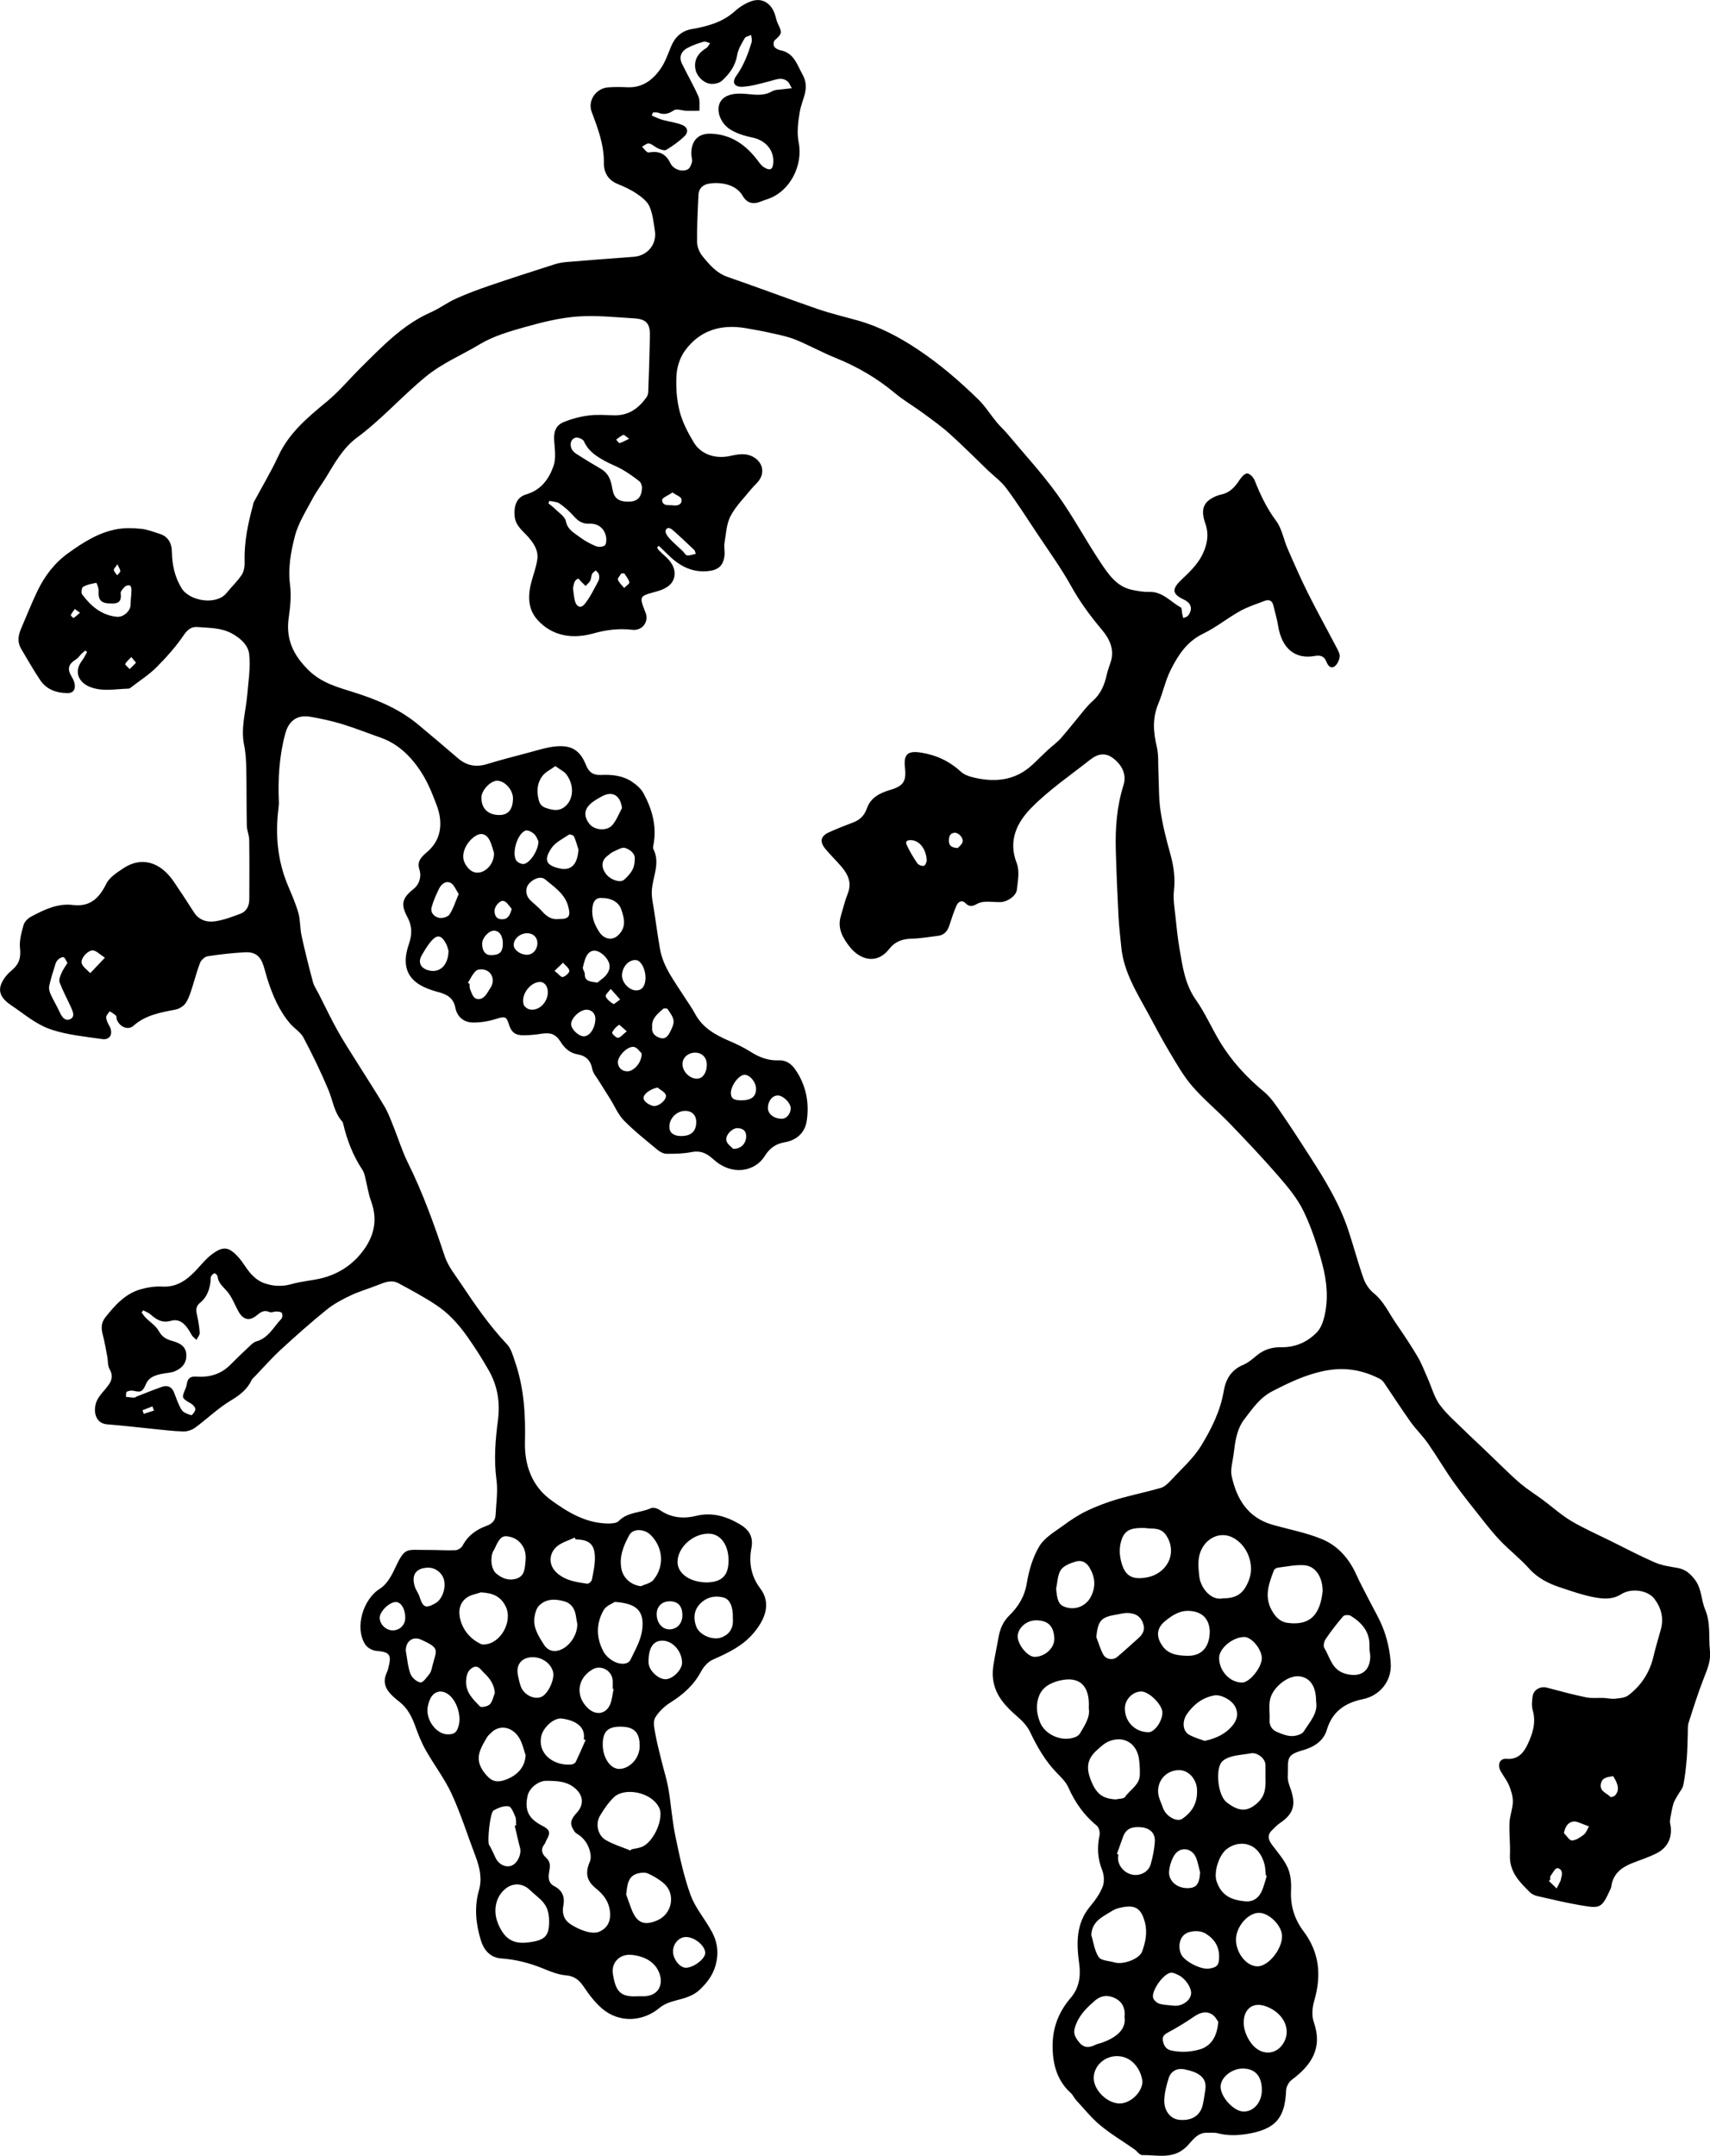 <?xml version="1.0" encoding="UTF-8"?>
<svg id="Livello_2" data-name="Livello 2" xmlns="http://www.w3.org/2000/svg" viewBox="0 0 1180.36 1487.57">
  <g id="Livello_1-2" data-name="Livello 1">
    <path d="m453.53,377.65c.39.67.67,1.45,1.19,1.99,1.27,1.31,2.62,2.56,3.99,3.76,4.65,4.05,8.16,9.21,6.6,15.23-1.46,5.63-7.08,8.17-12.49,9.63-11.69,3.16-11.72,3.05-7.17,14.64,2.43,6.18-2.41,12.47-9.08,11.7-9.18-1.06-17.88-.07-26.98,2.49-14.03,3.94-28.14,2.18-38.58-9.36-7.21-7.97-6.64-17.97-3.74-27.85,1.33-4.54,2.91-9.07,3.59-13.71.88-5.97-2.01-10.69-5.87-15.22-3.83-4.5-9.22-7.91-9.76-14.96-.54-7.06,1.31-12.87,8-14.84,10.34-3.04,15.7-10.68,18.86-19.63,1.82-5.16.88-11.45.46-17.19-.46-6.23.91-10.76,6.59-13.09,5.43-2.23,11.3-3.78,17.11-4.53,5.9-.76,11.97-.27,17.96-.15,9.78.2,16.59-4.82,21.98-12.33.73-1.02,1.23-2.44,1.27-3.7.47-12.91.91-25.82,1.17-38.73.17-8.52-2.46-11.61-10.88-12.12-13.07-.78-26.26-2.24-39.24-1.27-12.14.9-24.26,3.93-36.05,7.24-10.78,3.03-21.95,6.27-31.4,11.97-12.25,7.39-25.47,12.74-36.98,22.14-16.49,13.47-30.55,29.55-47.66,42.2-9.73,7.19-15.4,17.65-21.53,27.7-2.93,4.81-6.43,9.3-9.04,14.27-4.48,8.49-9.92,16.87-12.28,25.98-2.78,10.72-4.82,21.87-3.38,33.4.93,7.46.23,15.3-.87,22.8-2.17,14.84,3.05,25.88,13.64,36.32,9.07,8.94,20.18,11.77,31.25,15.28,16.12,5.11,31.49,11.45,44.6,22.4,9.17,7.66,18.3,15.37,27.37,23.16,5.94,5.1,12.44,6.27,19.92,4,9.36-2.83,18.82-5.33,28.29-7.8,6.55-1.71,13.1-3.93,19.77-4.47,10.7-.86,16.39,3.03,20.39,13.03,1.99,4.98,5.08,6.95,10.26,6.71,7.59-.35,15.12.41,21.57,4.78,3.05,2.07,6.16,4.8,7.87,7.97,5.85,10.86,9.15,22.42,6.91,34.98-.2,1.13-.61,2.54-.15,3.43,5.04,9.95-.69,19.39-1.09,29.07-.2,4.67,1.01,9.42,1.7,14.11,1.25,8.52,2.46,17.05,3.92,25.53,2.15,12.55,9.94,22.32,16.49,32.68,2.57,4.07,5.47,7.97,7.72,12.2,5.21,9.78,14.07,14.67,23.72,18.82,5.02,2.16,10.01,4.53,14.61,7.45,5.95,3.78,12.24,6.22,19.24,5.9,5.43-.25,9.01,2.56,11.68,6.41,7.32,10.57,9.73,22.59,7.91,35.14-1.22,8.39-6.9,13.57-15.3,15.02-6.18,1.07-10.29,4-13.71,9.47-6.44,10.3-20.55,13.04-32.09,4.99-1.9-1.33-3.59-2.97-5.41-4.42-3.81-3.03-7.8-4.31-12.94-3.3-5.64,1.11-11.53,1.24-17.31,1.2-2.11-.01-4.56-1.3-6.26-2.72-7.91-6.56-16.04-12.95-23.21-20.26-4.05-4.13-6.4-9.94-9.54-14.98-2.59-4.15-5.25-8.25-7.8-12.41-1.62-2.64-3.97-5.21-4.49-8.08-1.09-5.99-4.4-9.16-10.05-10.15-5.35-.94-8.93-4.05-11.71-8.49-3.48-5.53-6.92-6.77-13.48-5.74-4.09.65-8.26,1.04-12.4,1.05-5.72.02-8.37-2.26-10.03-7.84-1.56-5.22-3-5.27-8.37-3.56-5.28,1.68-11.03,2.71-16.54,2.59-6.12-.14-10.73-3.88-11.95-10.22-1.27-6.64-5.74-9.2-11.58-10.74-3.51-.93-7.03-2.07-10.3-3.63-11.32-5.41-15.27-14.86-10.23-29.42,2.33-6.74,2.38-12.55-1.13-19.04-4.7-8.68-3.27-13.06,4.36-19.09,4.1-3.24,5.68-8.6,3.99-13.8-1.84-5.65,2.09-8.88,5.49-11.81,7.72-6.67,10.07-15.13,8.58-24.64-.78-4.97-2.92-9.77-4.79-14.51-3.67-9.32-8.45-17.97-15.26-25.48-5.81-6.42-12.48-11.34-20.68-14.2-8.92-3.11-17.71-6.65-26.74-9.4-7.12-2.17-14.47-3.74-21.81-5-9.08-1.57-14.92,2.72-17.33,11.71-4.13,15.4-5.1,31.07-4.4,46.92.07,1.49-.08,2.99-.27,4.47-2.24,18.15-.74,35.83,6.34,52.87,2.66,6.39,5.51,12.76,7.4,19.39,1.43,5.04,1.07,10.55,2.2,15.71,2.34,10.7,5,21.34,7.84,31.91.79,2.94,2.67,5.6,4.08,8.37,4.27,8.4,8.32,16.92,12.9,25.15,4.09,7.36,8.73,14.42,13.2,21.58,6.4,10.25,13.02,20.37,19.19,30.75,2.51,4.22,4.23,8.93,6.08,13.51,3.41,8.42,6.05,17.2,10.07,25.3,10.36,20.87,18.17,42.65,25.51,64.7,2.28,6.87,7.23,12.92,11.34,19.09,9.64,14.5,19.54,28.79,31.57,41.54,2.96,3.14,4.2,8.09,5.68,12.4,6.13,17.89,7.21,36.38,6.75,55.16-.39,15.89,4.9,30.38,17.77,39.81,11.52,8.44,24.17,16.14,39.43,16.34,2.55.03,5.99-.15,7.51-1.7,6.22-6.37,15.06-5.59,22.35-8.91,1.51-.69,4.38.18,5.96,1.28,7.84,5.46,16.33,6.22,25.26,4.03,10.94-2.68,20.86.4,30.01,5.8,5.78,3.41,9.62,8.13,8.04,16.37-1.86,9.71-.45,19.27,6,27.79,8.02,10.59,3.31,21.68-4.64,31.06-7.47,8.82-17.61,13.62-27.99,18.2-3.32,1.47-6.4,4.92-8.16,8.23-4.96,9.32-12.3,15.82-21.08,21.34-4.13,2.6-8.08,6.3-10.55,10.43-1.55,2.59-.68,7-.08,10.45,1.14,6.47,2.83,12.85,4.39,19.25,1.57,6.45,3.65,12.8,4.78,19.32,1.86,10.79,2.55,21.8,4.77,32.5,2.86,13.77,5.75,27.68,10.52,40.85,3.27,9.04,10.07,16.75,14.7,25.37,3.37,6.28,4.72,12.85,3.23,20.51-1.59,8.13-5.63,13.78-11.26,19.23-4.72,4.57-10.4,6.05-16.39,7.61-4.05,1.06-8.45,2.51-11.57,5.13-11.76,9.86-28.1,10.63-39.9.45-4.81-4.15-8.82-9.43-12.39-14.75-3.2-4.76-6.48-7.6-12.64-8.1-5.48-.44-10.92-2.78-16.13-4.9-9.18-3.73-18.61-6.03-28.47-6.75-7.86-.58-12.06-6.33-13.96-12.62-3.37-11.14-4.63-22.67-1.29-34.32,2.28-7.95.62-15.73-2.28-23.33-5.48-14.37-10.07-29.14-16.47-43.08-4.88-10.63-12.2-20.12-17.99-30.37-2.91-5.14-5.12-10.73-7.12-16.31-2.41-6.7-5.45-12.82-11.27-17.23-1.46-1.1-2.83-2.32-4.18-3.55-4.92-4.5-7.47-9.64-4.33-16.31.49-1.04.82-2.17,1.11-3.29,2.43-9.36.96-11.01-8.45-11.82-2.7-.23-6.19-2.27-7.61-4.54-7.3-11.71-1.31-31.13,10.21-38.3,4.3-2.68,7.55-8,9.8-12.8,7.75-16.52,7.68-13.84,23-13.98,6.47-.06,12.94.45,19.4.19,1.72-.07,4.12-1.62,4.92-3.17,3.64-6.96,9.5-11.1,16.54-13.66,3.77-1.37,6.04-3.59,6.23-7.48.4-8.12,1.66-16.4.59-24.36-1.85-13.85-.77-27.4,1.03-41.07,1.59-12.1-.2-23.6-6.39-34.45-4.65-8.16-9.61-15.96-15.08-23.64-6.14-8.62-12.97-15.99-21.59-21.65-8.23-5.4-16.95-10.09-25.63-14.76-4.68-2.52-9.35-.69-13.93,1.14-6.29,2.52-12.88,4.39-18.99,7.27-5.82,2.75-11.68,5.85-16.65,9.87-10.83,8.77-21.28,18.04-31.54,27.48-6.29,5.78-11.95,12.25-17.88,18.42-.81.84-1.83,1.59-2.31,2.6-3.11,6.55-8.24,10.48-14.51,14.23-8.76,5.23-16.23,12.6-24.53,18.67-2.23,1.63-5.5,2.69-8.26,2.61-7.13-.19-14.23-1.13-21.34-1.83-10.4-1.03-20.78-2.3-31.19-3.09-4.7-.36-7.19-3.31-8.04-6.98-.7-3.02-.22-6.88,1.17-9.66,1.88-3.78,5.22-6.81,7.75-10.29,2.5-3.44,3.37-6.85.9-11.08-1.4-2.39-1.07-5.76-1.62-8.68-.96-5-1.78-10.05-3.08-14.97-1.16-4.41-1.33-8.29,1.75-12.17,6.69-8.42,13.77-16.39,24.52-19.4,4.74-1.33,9.87-2.09,14.76-1.82,10.94.59,18.03-5.42,24.7-12.75,3.11-3.42,6.15-7.07,9.85-9.75,7.52-5.46,11.24-5.04,17.65,1.84,3.47,3.73,5.86,8.47,9.32,12.21,2.36,2.55,5.48,4.89,8.71,6.05,6.15,2.19,12.47,2.59,19.09.67,6.82-1.97,14.07-2.37,20.97-4.1,9.89-2.49,18.66-7.7,25.33-15.2,9.51-10.71,13.91-23.1,8.59-37.66-2.03-5.56-2.84-11.57-4.31-17.35-.4-1.59-.91-3.26-1.81-4.61-6.52-9.79-10.61-20.57-13.27-31.96-.11-.47-.33-.97-.65-1.33-5.56-6.21-6.41-14.41-9.45-21.69-5.15-12.34-11.03-24.41-17.28-36.24-2-3.78-6.35-6.25-9.23-9.65-7.65-9.02-12.16-19.71-15.7-30.86-.9-2.84-1.58-5.75-2.48-8.59-2.22-7.07-5.72-10.06-13.05-9.69-8.6.44-17.2,1.42-25.71,2.74-1.98.31-4.46,2.65-5.22,4.63-2.43,6.33-4.04,12.98-6.21,19.41-1.04,3.09-2.18,6.36-4.15,8.85-1.52,1.92-4.28,3.47-6.73,3.94-10.32,1.97-20.57,3.76-28.83,11.11-3.66,3.25-9.33,1.07-11.49-4.2-.37-.91-.11-2.27-.71-2.85-1.22-1.19-2.82-1.99-4.26-2.95-.86,1.42-2.46,2.86-2.4,4.24.09,1.99,1.18,4.05,2.2,5.87,2.85,5.06.69,9.91-4.92,9.09-11.57-1.7-23.16-2.7-34.6-6.38-11.09-3.57-19.13-10.9-28.25-16.96-4.59-3.05-9.08-7.45-7.27-13.52,1.19-3.96,4.34-7.83,7.61-10.54,5.11-4.23,6.5-8.69,5.76-15.26-.59-5.21.99-10.82,2.44-16.02.63-2.27,2.99-4.63,5.18-5.79,8.98-4.78,18.24-9.35,28.83-8.07,11.95,1.44,18.17-4.64,23.11-14.67,2.15-4.37,7.26-7.61,11.59-10.53,12.51-8.43,25.63-4.81,35.17,9.35,4.64,6.88,9.24,13.79,13.67,20.8,3.51,5.56,9.04,7.14,14.71,6.31,5.97-.87,11.81-3.1,17.51-5.25,4.3-1.62,6.04-5.51,6.06-9.97.07-13.66.13-27.32-.06-40.97-.05-3.27-1.59-6.51-1.65-9.78-.27-12.95-.09-25.91-.36-38.85-.12-5.63-.38-11.35-1.51-16.83-2.42-11.78,1.17-23.04,2.16-34.52.8-9.36,2.35-18.87,1.36-28.08-.65-6.07-5.71-10.93-11.86-14.29-7.61-4.16-15.69-3.82-23.71-4.51-4.49-.39-7.06,1.85-9.81,5.87-5.37,7.88-11.87,15.11-18.62,21.9-5,5.02-11.13,8.91-16.78,13.28-.78.6-1.7,1.44-2.57,1.46-9.22.23-18.61,2.43-27.52-1.6-6.51-2.95-10.58-9.97-4.35-17.98,1.34-1.72,2.21-3.8,3.3-5.72-.4-.33-.81-.66-1.21-.98-.85.71-1.74,1.37-2.53,2.14-1.28,1.26-2.29,2.9-3.77,3.83-5.67,3.59-6.39,6.76-2.84,12.56.99,1.62,1.76,3.59,1.9,5.46.24,3.32-1.45,5.41-5.03,5.37-7.72-.08-14.54-2.45-18.95-9.08-4.66-7.01-8.87-14.32-13.13-21.59-2.67-4.55-1.97-9.23.03-13.85,3.75-8.67,7.2-17.48,11.29-25.98,4.95-10.29,11.78-19.29,21.13-26.02,10.28-7.4,20.99-14.3,33.7-16.59,5.43-.98,11.2-.82,16.72-.26,4.4.44,8.7,2.17,12.98,3.53,5.3,1.67,8.18,6.04,8.27,12.26.13,8.92,1.86,17.22,6.62,25.1,5.5,9.11,24.15,12.09,31.12,3.39,3.42-4.28,7.53-8.07,10.51-12.62,1.59-2.43,2.06-6.03,1.96-9.07-.42-13.24,2.26-25.96,5.68-38.6.22-.8.27-1.68.65-2.39,5.68-10.65,11.94-21.03,17-31.96,7.34-15.86,20.29-26.59,33.14-37.21,8.78-7.25,15.88-15.87,23.84-23.75,14.55-14.4,28.81-29.52,48.18-38.07,6.03-2.66,11.41-6.78,17.43-9.48,7.7-3.46,15.66-6.39,23.65-9.12,14.73-5.02,29.55-9.78,44.37-14.52,2.67-.86,5.52-1.35,8.33-1.58,15.37-1.28,30.75-2.51,46.14-3.59,9.54-.67,16.25-8.5,14.77-17.93-.89-5.66-1.46-11.6-3.7-16.75-1.56-3.59-5.39-6.54-8.81-8.87-4.08-2.78-8.7-4.9-13.3-6.76-6.67-2.71-9.47-8.13-9.4-14.52.14-12.51-4.11-23.78-8.4-35.11-2.93-7.73,2.77-16.42,11.59-17.02,4.31-.29,8.66-.26,12.98-.05,10.27.5,17.48-4.92,22.89-12.64,3.23-4.61,5.13-10.2,7.31-15.48,2.69-6.52,7.34-10.79,14.17-11.99,10.93-1.91,21.3-4.65,29.88-12.38,3.26-2.93,7.29-5.47,11.41-6.9,7.68-2.67,14.17,1.65,16.54,10.1.54,1.91.97,3.89,1.84,5.64,2.97,6.05,2.77,6.73-2.35,11.31-.8.72-.93,3.24-.29,4.24.8,1.25,2.62,2.25,4.16,2.54,9.5,1.8,11.47,9.73,15.43,16.86,5.26,9.47-.35,16.79-1.84,25.13-1.26,7.08-2.24,14.75-.86,21.66,3.14,15.73-5.92,33.71-21.07,38.95-1.41.49-2.85.91-4.22,1.5-5.81,2.48-10.29,1.78-13.37-3.62-4.93-8.65-16.82-9.67-23.77-8.3-4.15.82-6.54,3.57-6.74,7.6-.55,10.92-1.08,21.85-.94,32.77.04,3.25,1.63,7.03,3.72,9.58,4.79,5.85,9.61,11.67,17.38,14.34,20.71,7.13,41.19,14.92,61.9,22.05,9.08,3.13,18.48,5.34,27.74,7.93,14.86,4.16,28.33,11.27,41.1,19.71,15.26,10.09,29.11,21.99,42.18,34.73,4.82,4.7,8.45,10.61,12.77,15.84,2.31,2.8,5.08,5.23,7.41,8.02,11.6,13.87,23.93,27.23,34.47,41.86,10.82,15.02,19.54,31.54,29.85,46.95,5.39,8.05,11.04,16.59,21.68,18.81,3.89.81,7.92,1.56,11.85,1.42,9.31-.34,14.74,6.87,21.86,10.73.77.42.56,2.61.85,3.97.24,1.13.53,2.24.8,3.36,1.12-.53,2.61-.76,3.3-1.63,3.46-4.39,2.31-8.71-2.75-11.07-8.42-3.92-8.55-7.35-1.79-13.74,5.36-5.07,11.01-10.52,14.25-16.95,3.18-6.3,5.06-13.65,2.36-21.47-1.94-5.64-3.51-12.34,2.84-16.87,2.37-1.69,5.28-2.96,8.12-3.57,6.14-1.31,9.56-5.47,12.75-10.33,1.22-1.86,3.66-4.39,5.22-4.18,1.89.25,4.19,2.78,5.01,4.83,3.91,9.88,8.35,19.26,14.82,27.93,4.02,5.39,5.17,12.88,7.96,19.27,4.51,10.31,9.02,20.63,14.05,30.69,6.29,12.58,13.13,24.87,19.64,37.34,1.07,2.04,2.46,4.47,2.19,6.51-.32,2.42-1.75,5.47-3.68,6.69-2.5,1.58-4.37-.59-5.46-3.31-1.45-3.63-3.72-4.78-8.19-3.98-12.75,2.3-22.54-4.4-25.18-20.99-.75-4.72-2.17-9.34-3.29-14-.82-3.41-3.1-4.17-6.06-3.02-5.72,2.21-11.67,4.07-16.98,7.05-8.67,4.85-16.52,11.28-25.42,15.57-11.2,5.4-17.3,14.87-22.41,25.09-3.68,7.36-5.35,15.7-8.54,23.33-4.13,9.88-3.43,19.54-1.01,29.65,1.33,5.57.84,11.59,1.12,17.4.44,8.93.14,17.98,1.45,26.78,1.51,10.12,4.09,20.13,6.84,30.01,2.31,8.3,3.4,16.42,2.42,25.09-.66,5.83.44,11.9,1.05,17.83.75,7.36,1.52,14.74,2.77,22.03,2.12,12.32,3.71,24.65,11.35,35.49,6.36,9.03,10.83,19.37,16.56,28.87,8.05,13.32,18.45,24.56,30.46,34.53,4.73,3.92,8.31,9.4,11.86,14.56,6.97,10.12,13.63,20.45,20.27,30.79,10.14,15.78,19.9,31.8,25.89,49.72,3.74,11.17,6.72,22.6,10.64,33.7,1.33,3.75,3.88,7.62,6.95,10.1,6.99,5.64,10.46,13.62,15.3,20.67,5.23,7.61,10.39,15.3,15.1,23.24,2.85,4.81,4.79,10.15,7.09,15.28,2.7,6.04,4.41,12.78,8.24,17.98,4.93,6.69,11.5,12.2,17.45,18.13,3.5,3.49,7.19,6.8,10.77,10.22,4.17,3.98,8.27,8.02,12.45,11.99,5.04,4.78,9.93,9.75,15.26,14.18,4.82,4.01,10.18,7.35,15.23,11.09,6.52,4.83,12.6,10.39,19.54,14.51,8.82,5.24,18.29,9.37,27.51,13.94,10.03,4.97,19.94,10.21,30.2,14.66,4.8,2.09,10.24,2.88,15.47,3.76,5.48.92,8.89,3.79,12.26,8.25,4.74,6.29,4.21,13.89,6.93,20.28,4.08,9.59,2.34,19.1,3.38,28.61.78,7.05-1.89,12.99-4.34,19.27-3.9,10-7.14,20.27-10.4,30.51-.73,2.3-.43,4.94-.54,7.42-.24,5.74-.24,11.5-.72,17.22-.51,6.1-1.17,12.23-2.35,18.22-.49,2.5-2.54,4.69-3.84,7.04-1.06,1.93-2.38,3.8-3.01,5.87-.96,3.14-1.47,6.42-2.07,9.66-.23,1.27-.48,2.65-.21,3.87,1.94,8.95-1.14,16.55-9.33,20.72-5.4,2.75-11.26,4.6-16.92,6.84-7.56,2.99-13.3,7.56-14.39,16.28-.08.64-.4,1.27-.67,1.88-6.03,13.18-6.99,13.15-20.51,10.88-9.92-1.67-19.72-4.04-29.54-6.27-1.87-.42-3.94-1.27-5.27-2.57-7.27-7.11-14.42-14.24-13.94-25.76.31-7.42-.62-14.9-.31-22.32.21-4.89,2.24-9.72,2.32-14.59.06-3.76-1.22-7.71-2.67-11.26-1.43-3.49-3.97-6.52-5.79-9.87-2.45-4.5-.5-8.85,4.13-8.43,7.92.72,11.8-4.27,14.53-9.98,3.48-7.32,5.97-15.05,3.51-23.56-.84-2.92-.5-6.32-.1-9.43.62-4.74,5.4-7.32,9.99-6.1,8.96,2.37,17.93,4.79,27,6.67,3.85.8,7.97.24,11.96.41,2.65.11,5.34.8,7.94.53,3.11-.32,6.78-.54,9.1-2.28,9.04-6.76,14.86-15.84,17.48-26.95,1.44-6.12,3.26-12.15,4.97-18.21,2.24-7.94.55-14.99-4.37-21.52-4.27-5.68-15.51-7.79-22.9-3.15-6.34,3.99-12.9,3.21-19.28,1.98-7.59-1.46-14.98-4.09-22.35-6.51-8.26-2.71-15.83-6.38-21.91-13.15-6.09-6.79-13.4-12.47-19.75-19.05-4.93-5.1-9.32-10.74-13.73-16.31-6.38-8.04-12.82-16.05-18.75-24.41-6.2-8.75-11.62-18.05-17.77-26.84-3.58-5.12-8.2-9.52-11.83-14.61-6.33-8.9-12.23-18.1-18.39-27.13-.72-1.05-1.78-2.04-2.9-2.62-12.33-6.31-24.81-8.32-38.91-5.34-12.82,2.71-23.98,8.12-35.32,13.97-8.55,4.41-13.61,11.95-19.15,19.15-5.49,7.14-6.44,15.77-7.5,24.3-.62,5.03-2.35,10.37-1.33,15.08,3.43,15.86,11.23,28.69,28.11,33.53,11.48,3.29,23.41,5.45,34.35,10.01,10.92,4.56,18.69,13.48,23.64,24.56,2.43,5.44,5.33,10.67,8,16,3.78,7.54,8.3,14.81,11.1,22.7,2.57,7.26,4.2,15.13,4.61,22.81.63,11.96-7.68,21.92-19.15,24.27-12.32,2.52-21.2,8.46-24.99,21.22-2.39,8.06-9.45,12.07-16.92,14.16-11.88,3.33-9.56,6.25-10.04,18.26-.12,3.02,1.26,6.16,2.25,9.14,3.54,10.63,1.43,16.7-7.91,22.93-1.9,1.27-3.43,3.09-5.12,4.67-3.55,3.34-2.73,6.6-.09,10.13,3.86,5.17,8.32,10.16,10.89,15.96,2.06,4.64,2.51,10.4,2.23,15.59-.56,10.53,2.52,20,8.55,28,11.25,14.95,12.51,30.77,7.46,48.12-1.34,4.58-1.83,10.31-.3,14.67,6.26,17.92-1.56,29.71-15.19,39.83-2.05,1.52-3.83,4.8-3.92,7.33-.73,19.11-7.4,26.71-26.43,29.95-6.99,1.19-13.78,1.41-20.69-.39-2.34-.61-4.93-.26-7.41-.34-6.79-.23-10.17,5.48-13.89,9.27-9.23,9.41-20.36,5.96-30.95,6.11-1.78.03-3.53-2.73-5.41-4.04-7.85-5.48-16.15-10.4-23.49-16.49-6.16-5.11-11.25-11.53-16.73-17.44-1.34-1.45-2.11-3.48-3.56-4.78-9.8-8.82-12.65-20.4-12.61-32.81.03-12.34,4.17-23.23,12.41-32.82,5.69-6.62,7.19-14.56,5.93-23.72-1.88-13.68-2.36-27.58,7.5-39.41,3.48-4.17,6.82-8.8,8.75-13.79,1.28-3.31.93-8.03-.42-11.43-3.16-7.92-3.52-15.65-1.8-23.85.43-2.06-.33-5.44-1.82-6.65-8.85-7.21-15.09-16.1-19.7-26.49-1.68-3.79-5.02-6.98-8-10.05-7.94-8.19-13.47-17.82-18.33-28.04-1.84-3.88-4.99-7.42-8.29-10.26-8.37-7.19-15.88-14.8-17.34-26.37-.39-3.07-.26-6.29.21-9.36.97-6.39,2.4-12.7,3.49-19.08,1-5.87,3.07-11.08,7.43-15.35,6.26-6.15,10.6-13.03,12.13-22.22,1.48-8.88,4.14-18.13,8.74-25.74,3.62-6,10.76-10.02,16.71-14.41,5.06-3.73,10.41-7.24,16.07-9.95,6.66-3.18,13.67-5.82,20.75-7.92,9.97-2.95,20.21-4.99,30.2-7.88,2.53-.73,4.88-2.91,6.76-4.94,7.29-7.9,15.66-15.21,21.18-24.23,7.07-11.58,13.27-23.95,15.59-37.8,1.34-8,5.16-14.53,13.35-17.93,3.44-1.43,6.47-4.04,9.38-6.47,4.87-4.06,10.5-5.82,16.64-5.71,9.92.18,18.33-3.46,25-10.41,2.59-2.69,4.11-6.86,5.03-10.62,2.99-12.22,1.76-24.6-1.41-36.45-3.32-12.4-7.33-24.83-12.88-36.35-4.26-8.83-10.86-16.73-17.35-24.23-10.84-12.52-22.26-24.54-33.75-36.47-8.4-8.73-17.87-16.49-25.78-25.63-6.1-7.05-10.77-15.41-15.61-23.46-5.12-8.52-9.74-17.35-14.48-26.09-8.02-14.8-17.24-29.13-18.9-46.53-.67-7.07-1.56-14.13-1.92-21.22-.77-15.1-1.41-30.21-1.84-45.33-.44-15.29.66-30.43,5.33-45.14,2.16-6.82-.62-13.82-7.69-18.89-5.31-3.82-10.56-2.37-15.18,1.27-13.69,10.8-28.29,20.74-40.49,33.05-9.9,9.99-16.6,22.6-10.36,38.46,2.09,5.31.78,12.19.11,18.26-.47,4.31-6.46,8.43-11.15,8.59-3.49.12-6.99-.35-10.48-.23-1.89.07-3.97.46-5.6,1.36-3.04,1.68-5.46,2.55-8.41-.48-2.37-2.45-4.95-.72-6.03,1.73-1.98,4.5-3.48,9.23-5.02,13.91-1.26,3.79-3.47,6.46-7.59,6.98-6.07.77-12.15,1.84-18.24,1.98-6.41.15-11.47,1.86-15.62,7.12-8.91,11.32-20.49,7.08-27.24-1.47-4.74-6-8.66-12.75-6.2-21.08,1.54-5.23,2.8-10.57,4.81-15.62,3.03-7.63.13-13.52-4.67-19.02-3.5-4.01-7.31-7.76-10.72-11.84-4.13-4.94-3.36-8.82,2.35-11.44,5.55-2.54,11.27-4.74,16.99-6.92,4.65-1.77,7.62-4.89,9.28-9.62,2.65-7.55,8.98-10.64,16.1-12.75,9.14-2.71,11.22-5.95,10.18-15.28-1.04-9.38,1.82-11.94,11.21-10.44,10.47,1.67,19.51,5.9,27.39,13.15,2.51,2.31,6.42,3.49,9.9,4.26,14.37,3.18,27.83,1.61,39.19-8.81,3.68-3.37,7.17-6.95,10.82-10.35,3.02-2.8,6.47-5.2,9.17-8.27,5.68-6.48,10.96-13.31,16.48-19.93,1.69-2.02,3.5-3.98,5.47-5.72,5.49-4.86,8.14-11.13,9.65-18.11.65-3.01,1.84-5.91,2.77-8.87,2.72-8.64-.93-15.98-6.05-22.06-7.92-9.42-15.12-19.08-21.13-29.92-6.98-12.6-15.51-24.34-23.49-36.37-7.02-10.59-13.89-21.31-21.45-31.5-3.51-4.73-8.54-8.32-12.85-12.46-8.73-8.37-17.24-16.99-26.24-25.07-5.79-5.2-12.18-9.74-18.47-14.36-6.4-4.71-13.37-8.71-19.44-13.8-12.38-10.36-26.05-18.24-40.99-24.27-9.35-3.77-18.21-8.73-27.55-12.54-5.32-2.17-11.11-3.26-16.75-4.54-5.82-1.32-11.71-2.38-17.6-3.38-16.92-2.88-31.57,1.36-41.87,15.5-3.35,4.59-5.5,10.94-5.85,16.64-.52,8.3.05,16.98,2.08,25.02,1.91,7.56,5.71,14.84,9.76,21.6,5.08,8.47,15.12,11.65,25.05,9.46,5.52-1.22,11.04-2.36,16.47.87,6.03,3.59,7.7,10.44,3.45,16.17-1.57,2.12-3.68,3.84-5.34,5.9-4.88,6.06-10.63,11.7-14.17,18.48-2.84,5.44-3.14,12.27-4.17,18.55-.48,2.89.34,5.99-.03,8.91-.9,7.07-4.55,9.93-11.65,10.58-11.71,1.06-20.45-4.32-28.2-12.19-1.78-1.81-3.65-3.55-5.48-5.32l-1.08,1.05ZM98.86,904.19c-.38.49-.75.97-1.13,1.46.92,1.2,1.72,2.51,2.77,3.58,3.04,3.07,7.05,5.55,9.05,9.16,2.29,4.14,5.12,5.73,9.43,6.94,4.27,1.21,9.08,3.09,9.59,8.86.48,5.4-2.04,9.51-7.84,12.02-2.35,1.02-5.1,1.11-7.68,1.56-4.99.87-10.05,2.14-12.24,7.16-2.26,5.18-3.31,6.05-8.67,4.77-1.46-.35-3.34-.02-4.67.68-.62.33-.38,2.29-.53,3.51,1.86.2,3.71.52,5.57.54.75,0,1.5-.67,2.27-.97,5.58-2.16,11.12-4.41,16.76-6.4,3.79-1.34,6.87-.42,8.53,3.64,1.67,4.1,2.96,8.46,5.29,12.15,1.22,1.92,4.23,2.98,6.65,3.67.59.17,2.79-2.63,2.85-4.12.05-1.29-1.65-3.08-3.02-3.89-6.56-3.87-6.59-3.76-3.72-10.46.52-1.21.71-2.56.99-3.86.72-3.35,2.68-4.5,6.13-4.26,8.95.61,17.07-1.44,23.64-8.08,4.16-4.21,8.45-8.3,12.78-12.35,1.56-1.46,3.21-3.3,5.13-3.82,8.54-2.34,12.07-10.08,17.5-15.74.74-.77.8-3.01.2-3.98-.49-.8-2.4-.93-3.69-.97-1.6-.05-3.47.92-4.75.36-3.56-1.55-5.92-.14-8.51,2.05-5.33,4.52-9.78,3.46-13.17-2.84-2.49-4.63-4.37-9.81-7.76-13.66-2.77-3.15-5.93-5.57-6.42-10.1-.09-.83-1.4-2.18-2.08-2.14-.85.05-1.87,1.16-2.37,2.06-.44.8-.26,1.94-.36,2.93-.62,5.93-2.39,11.35-7.22,15.26-2.5,2.02-3.08,4.36-2.37,7.5.98,4.35,1.77,8.79,2.07,13.23.11,1.59-1.45,3.28-2.24,4.93-1.14-1.15-2.64-2.12-3.37-3.5-4.12-7.76-8.28-11.33-14.24-9.66-6.18,1.73-10.04-.86-14.15-4.44-1.4-1.22-3.3-1.86-4.97-2.76Zm290.08,410.32c-1.08,4.97-.09,9.62,3.99,12.62,3.34,2.46,7.32,4.33,11.29,5.56,2.92.91,6.73,1.39,9.38.26,5.61-2.4,8.09-7.04,7.46-13.63-.68-7.15-4.48-12.02-9.65-16.18-6.48-5.21-7.68-10.67-4.24-18.57.77-1.77.7-4.18.28-6.13-1.23-5.72-4.28-10.24-9.48-13.27-1.17-.68-1.96-2.2-2.67-3.48-2.53-4.6.09-7.76,3-11.01,4.77-5.32,4.34-11.34-.69-16.1-5.86-5.54-13.14-5.71-20.5-5.75-5.5-.03-11.75,4.97-12.93,10.33-2.19,9.98.6,15.75,9.94,20.58,5.55,2.86,6.11,4.78,3.03,10.11-.5.86-.7,1.92-1.31,2.67-2.79,3.47-1.87,6.67,1.01,9.27,2.72,2.46,3.04,5.07,2.44,8.49-.72,4.19-1.59,8.74,3.47,11.36,5.25,2.72,7.2,7.1,6.15,12.88ZM450.74,77.57c-.3.72-.59,1.43-.89,2.15,2.47,1.01,4.88,2.26,7.43,2.99,4.57,1.3,9.46,1.74,13.76,3.59,3.91,1.68,4.31,5.07,1.14,8.01-3.7,3.45-7.9,6.45-12.22,9.08-1.22.75-3.77-.13-5.46-.85-2.27-.96-4.18-3.03-6.49-3.56-1.36-.32-3.2,1.42-4.82,2.23,1.15,1.26,2.17,2.72,3.52,3.71.65.48,1.95.17,2.93.06,6.28-.73,10.4,2,13.11,7.62,2.01,4.18,7.87,6.36,11.98,4.26,1.47-.75,2.45-3.19,2.89-5.04.39-1.68-.4-3.61-.43-5.43-.17-9.05,4.54-14.45,13.51-14.15,13.93.46,24.26,7.77,32.4,18.65,1.26,1.68,2.59,3.54,4.33,4.59,4.27,2.58,6.05,1.49,6.36-3.42.54-8.56-5.61-15.31-14.1-17.07-5.72-1.19-11.79-2.97-16.49-6.24-7.55-5.25-11.09-18.07-1.25-22.59,3.91-1.79,9.03-1.74,13.49-1.33,6.02.55,11.7,1.5,17.41-1.79,2.35-1.35,5.61-1.14,8.47-1.57,1.73-.26,3.49-.38,5.23-.57-.97-1.61-1.61-3.62-2.97-4.75-3.95-3.29-8.11-1.17-12.31-.11-6.2,1.56-12.47,3.5-18.78,3.82-5.7.28-7.45-3.05-4.24-7.54,5.1-7.13,8.11-15.04,10.57-23.25.44-1.48-.19-3.27-.32-4.92-1.53.71-3.77,1.01-4.45,2.2-2.12,3.7-4.56,7.6-5.22,11.69-1.2,7.44-5.3,12.87-10.42,17.62-1.76,1.63-5.1,2.38-7.62,2.2-5.16-.37-10-5.46-10.8-10.3-1-6.06,1.56-10.74,7.57-14.43,1.12-.68,1.73-2.19,2.57-3.32-1.49-.39-3.15-1.41-4.42-1.04-3.79,1.1-7.61,2.41-11.09,4.26-4.37,2.32-6.16,6.2-3.86,10.93,3.67,7.57,7.97,14.86,11.32,22.56,1.24,2.85.55,6.55.74,9.86-2.93.03-5.86.16-8.79.07-3.03-.09-6.88-1.64-8.91-.31-3.61,2.37-6.66,3.23-10.61,1.68-1.12-.44-2.52-.18-3.79-.24Zm-15.53,1199.38c.2-.27.39-.54.59-.81,2.55-.61,5.28-.83,7.63-1.89,7.4-3.33,14-17.27,12.18-25.25-.18-.78-.58-1.53-.97-2.24-5.72-10.53-23.85-13.37-30.88-6.59-3.81,3.68-6.93,8.24-9.64,12.83-3.25,5.51-1.52,13.49,4,16.7,5.3,3.09,11.36,4.88,17.09,7.25Zm477.77-178.94c0-9.81-4.95-17.47-12.83-17.96-6-.37-12.12.96-18.16,1.72-.98.12-2.35,1-2.68,1.86-3.4,9-6.84,17.84-1.46,27.57,2.66,4.8,5.97,8.04,11.18,8.69,15.49,1.94,22.2-5.86,23.95-21.89Zm-68.84,4.92c9.56-.03,14.29-3.31,17.9-12.46,4.2-10.61-.86-24.16-10.99-29.43-7.91-4.12-16.64-.64-20.98,6.82-3.83,6.59-2.91,13.22-2.25,19.83.76,7.7,7.91,17.03,16.32,15.25Zm-92.59,75.71c.85-15.07-6.03-22.37-20.13-18.97-5.89,1.42-11.53,4.25-14.01,10.13-2.51,5.96-1.97,12.38.39,18.42,3.57,9.14,15.66,14.13,24.78,10.3,1.14-.48,2.32-1.42,2.94-2.47,3.33-5.7,7.15-11.28,6.03-17.41Zm1.73,156.63c1.6,5.17,2.26,10.98,5.17,15.25,1.69,2.48,7.01,2.48,10.7,3.59.48.14.96.26,1.45.33,6.17.93,16.04-3.06,17.75-7.77,2.37-6.55,3.82-13.18,1.89-20.41-2.84-10.63-7.77-12.22-18.33-9.52-1.58.41-3.14,1.15-4.53,2.02-6.23,3.9-13.63,6.9-14.1,16.49Zm16.88-93.61c2.22-.53,5.54-.33,6.48-1.73,3.43-5.09,10.04-8.19,10.16-15.35.06-3.43-.09-6.88-.51-10.28-1.42-11.6-10.99-17.19-21.54-12.39-2.77,1.26-5.11,3.58-7.45,5.64-6.51,5.73-7.79,11.67-4.56,20.22,3.76,9.96,8.12,13.36,17.42,13.9Zm-391.11,84.05c-.05-7.38-2-11.7-7.24-16.2-2.14-1.84-4.28-3.68-6.34-5.6-4.69-4.39-11.15-4.77-16.2-.89-7.05,5.42-9.25,15.26-5.46,24.39,4.31,10.38,10.2,14.14,20.29,12.99,12.03-1.37,15.02-4.31,14.94-14.7Zm495.37-31.26c-.22-.11-.43-.22-.65-.33-.31-2.63-.28-5.35-.97-7.88-4.35-15.76-17.86-16.65-26-10.33-5.63,4.38-9.07,16.13-7.05,22.19,3.41,10.22,10.56,12.98,19.62,13.88,5.3.53,9.13-1.97,11.32-6.49,1.68-3.47,2.52-7.34,3.73-11.04Zm34.04-120.22c.05-10.42-3.97-16.36-11.09-17.45-7.04-1.09-15.7,5.33-19.2,11.95-3.22,6.1-1.43,11.95-1.81,17.93-.28,4.37,1.78,7.07,5.39,8.58,3.19,1.33,6.65,2.72,9.99,2.72,2.81,0,6.91-1.14,8.2-3.19,4.15-6.57,9.99-12.76,8.52-20.54Zm-34.95,51.42c0-2.66.09-5.32-.02-7.97-.19-4.45-5.81-8.64-10.1-7.83-4.36.83-8.86,1.05-13.11,2.21-2.66.72-5.86,2.09-7.3,4.2-4.09,5.99-2.07,22.77,3.6,27.27,7.71,6.11,14.16,7.58,21.91.07,5.47-5.3,5.17-11.46,5.02-17.94Zm-449.14-120.26c-1.64,1.13-5.94,2.61-7.65,5.58-5.36,9.34-5.26,19.31-.06,28.86,1.22,2.24,3.32,4.24,5.47,5.67,5.14,3.42,11.32,3.44,13.04-.15,3.13-6.54,7.02-13.19,8.02-20.17,2.01-14.04-4.22-18.8-18.82-19.8Zm365.88-51.03c-7.1-.08-13.06.19-15.75,7.28-2.17,5.7-1.92,11.45-.26,17.12,2.38,8.16,6.8,11.04,15.11,10.06,2.44-.29,4.96-.85,7.2-1.83,10.97-4.82,15.33-17.02,8.49-27.5-4.02-6.16-10.25-4.19-14.79-5.13Zm155.61,88.37c-.15-1.65-.67-4.15-.57-6.62.42-9.98-5.16-16.3-12.91-21.13-1.26-.78-4.38-.66-5.2.29-4.33,5-8.39,10.27-12.11,15.73-1.09,1.6-1.81,4.77-.96,6.14,4.08,6.59,5.09,15.26,14.91,17.89,9.68,2.6,16.79-1.37,16.84-12.3Zm-457.75-50.8c10.72-.3,14.94-5.27,14.78-15.68-.15-9.98-5.32-18.24-14.38-17.97-10.69.32-20.92,9.79-20.82,19.7.08,7.99,8.84,13.97,20.42,13.96Zm-156.22,6.86c-3.26,1.17-6.98,1.69-9.69,3.64-5.67,4.06-5.95,10.58-4.12,16.33,2.24,7.04,7.14,12.58,14.12,15.79.57.26,1.31.23,1.97.2,11.43-.43,19.98-15.99,14.87-26.3-3.63-7.31-9.41-9.23-17.15-9.66Zm30.93,112.32c-1.85-5.13-2.65-11.86-8.37-16.33-4.75-3.71-11-3.49-15.27.75-1.06,1.05-2.32,2.03-3.04,3.29-3.2,5.6-7.11,11.36-5.18,18.06,1.06,3.69,3.8,7.32,6.71,9.96,3.34,3.03,7.29,2.85,12.04.98,7.11-2.8,12.66-8.1,13.11-16.7Zm472.25-85.27c0,.81.02.31,0-.18-.32-8.74-5.48-13.64-14.08-14.08-6.74-.35-11.94,3.14-16.58,6.88-6.23,5.03-6.55,11.01-1.83,17.55,4.12,5.7,10.67,6.4,16.94,6.56,9.68.24,15.38-5.7,15.55-16.71Zm18.1,212.66c.06,9.35,7.36,18.37,14.87,18.36,7.57-.01,17.29-12.19,16.9-21.2-.31-7.29-9.22-15.95-16.19-15.72-7.63.25-15.63,9.78-15.58,18.56Zm-76.93,53.4c.69-5.56-1.25-10.47-6.56-13.08-4.71-2.32-9.62-2.03-13.94,1.74-5.1,4.45-9.87,8.99-12.66,15.45-2.39,5.53-2.27,8.47,2.09,13.55,3.38,3.94,7.16,3.39,11.24,1.31,1.16-.59,2.54-.74,3.8-1.18,9.38-3.28,17.34-8.72,16.05-17.79Zm12.35,44.53c-.68-7.49-6.49-17.07-16.62-17.6-9.25-.49-16.97,6.52-17.01,15.06-.03,8.1,8.78,17.08,17.24,17.57,7.63.44,16.17-7.39,16.39-15.03Zm42.93-235.12c7.85-1.76,14.18-4.65,19.03-10.34,3.76-4.41,4.43-9.14,1.84-13.69-2.55-4.48-9.83-8.2-14.24-7.38-8.14,1.53-14.2,6.21-18.8,12.81-3.48,5-3.01,11.65,1.25,14.18,3.46,2.07,7.55,3.09,10.92,4.41Zm-433.01-80.65c-.18-1.01-.6-2.8-.82-4.61-.63-5.16-2.8-9.47-7.97-11-6.25-1.85-12.77-2.09-17.72,3.02-1.84,1.9-2.67,5.19-3.07,7.97-1.03,7.26,2.96,13.13,6.51,18.82,2.3,3.69,6.15,5.42,10.83,3.82,6.6-2.25,12.28-10.15,12.24-18.03Zm43.84-26.11c2.92-1.38,6.73-2.01,8.6-4.26,7.8-9.38,6.9-22.12-1.54-30.84-4.47-4.62-12.42-5-15.1-.06-3.88,7.15-7.08,14.76-5.33,23.33,1.32,6.44,6.74,11,13.37,11.82Zm-10.12,212.74c.95,2.62,2.21,6.38,3.64,10.06,3.72,9.57,8.73,11.71,17.9,7.75,10.3-4.45,12.82-18.28,4.41-25.54-3.21-2.77-7.03-5-10.89-6.77-1.91-.88-4.67-.64-6.85-.1-6.92,1.72-7.4,7.62-8.21,14.6Zm399.8,134.52c1.24-8.9-5.68-12.13-14.44-13.88-5.2-1.04-9.41,1.22-10.99,6.38-1.49,4.87-2.82,9.99-2.93,15.03-.16,7.4,4.42,12.75,10.12,13.39,7.4.83,14.4-1.79,16.4-10.14.85-3.54,1.24-7.18,1.84-10.77Zm-391.77-64.32c.83,0,1.66-.04,2.49,0,13.16.71,16.27-10.18,10.87-19.02-3.85-6.3-10.99-8.9-17.64-9.54-8.47-.81-14.12,5.62-12.94,13.04,1.89,11.9,4.91,16.33,17.22,15.52Zm-36.06-176.79c-.41-.18-.81-.36-1.22-.54,1.24-8.23-4.87-12.8-14.92-14.28-5.96-.88-13.2,6.51-14.39,11.96-2.91,13.34,9.86,20.92,20.87,19.71,1.03-.11,2.44-.87,2.86-1.73,2.4-4.97,4.56-10.06,6.8-15.11Zm-6.83-138.41c-.21-.44-.43-.87-.64-1.31-4.18,2.01-8.99,3.28-12.39,6.2-5.25,4.52-6.32,12.71.34,18.44,6.15,5.28,13.38,6.09,20.67,7.21.95.15,2.99-1.6,3.21-2.72,1-5.17,2.2-10.44,2.08-15.65-.19-8.94-4.13-12.15-13.27-12.17Zm461.14,333.63c-.08,6.11,3.93,14.1,8.89,17.73,6.29,4.6,14.02,3.18,18.26-3.37,6.17-9.53.48-21.18-11.5-25.72-10.65-4.04-15.99,3.45-15.64,11.36Zm-101.77-266.3c1.57,4.05,2.75,8.3,4.81,12.07,1.88,3.44,6.67,4.13,9.52,1.74,5.02-4.22,9.85-8.65,14.73-13.02,3.34-2.99,4.94-6.15,2.94-10.94-2.03-4.88-5.76-6.23-10.21-6.43-2.6-.12-5.24.67-7.86,1.09-10.73,1.75-12.77,4.16-13.93,15.49Zm69.55,106.03c.05-7.34-5.42-14.23-12.47-14.19-10.39.06-17.11,10.02-13.42,19.88.81,2.17,1.66,4.32,2.47,6.48,2.12,5.64,9.6,9.8,13.36,7.14,6.07-4.3,10.24-9.87,10.06-19.31Zm-470.98,24.13c.31-.07.62-.15.93-.22-.14-1.99.21-4.19-.52-5.92-1.15-2.71-2.79-6.97-4.67-7.23-3.3-.44-7.27,1.09-10.35,2.86-2.43,1.39-4.43,21.12-3.11,23.78.22.44.58.82.8,1.26,1.17,2.38,2.41,4.73,3.45,7.17,2.02,4.75,6.87,7.41,11.08,5.95,4.19-1.45,7.23-8,6.04-12.36-1.38-5.05-2.44-10.19-3.64-15.3Zm485.59,135.27c-.77-.95-2.08-3.69-4.25-5.02-4.24-2.58-8.36-1.28-12.42,1.51-5.55,3.82-11.34,7.36-17.28,10.55-2.78,1.49-4.96,2.77-4.22,6.27.68,3.26,2.04,5.76,5.83,6.58,6.32,1.37,12.37,1.08,18.67-.49,8.67-2.17,12.97-9.09,13.68-19.4Zm.61-251.05c0,9.09,7.55,17.14,15.95,17.02,5.28-.08,13.72-10.69,13.52-17-.2-6.23-7.1-14.45-12.12-14.42-7.96.04-17.35,7.84-17.35,14.41Zm-70.56,135.31c.33.12.66.24.99.36-.07.66-.16,1.32-.2,1.98-.31,5.29,3.89,10.55,9.45,11.85,5.54,1.3,11.54-1.61,13.09-7.07,1.44-5.05,2.52-10.31,2.86-15.54.4-6.15-3.57-9.53-9.61-10.03-5.7-.47-10.19.63-12.31,6.57-1.41,3.96-2.84,7.92-4.26,11.88Zm-41.93-183.22c.62,8.16,1.82,11.08,5.66,12.6,7.21,2.85,15.08-.27,18.48-7.2,3.33-6.8,2.79-13.19-1.05-19.72-2.36-4.02-5.77-5.38-9.59-4.23-3.73,1.12-8.25,2.82-10.24,5.75-2.32,3.43-2.28,8.46-3.26,12.8Zm141.99,346.2c.02-9.62-4.58-14.86-13.08-14.92-7.57-.05-15.14,5.97-15.39,12.24-.29,7.12,8.99,17.34,15.83,17.45,7.03.1,12.63-6.44,12.64-14.77ZM443.16,335.67c-.23-.49-.57-2.58-1.8-3.56-3.73-2.96-7.68-5.7-11.79-8.11-3.7-2.16-7.83-3.59-11.59-5.66-6.08-3.34-11.9-6.9-14.89-13.83-.65-1.5-4.33-3.03-5.93-2.49-3.19,1.07-3.91,4.41-2.69,7.52.55,1.42,1.93,2.74,3.26,3.59,5.59,3.57,11.25,7.03,16.98,10.36,3.81,2.22,5.88,5.21,7.1,9.6,1.47,5.3.67,12.24,9.82,12.99,7.21.59,11.57-1.63,11.52-10.41Zm62.7,780.93c.25-7.94-2.12-13.1-6.36-14.22-6.51-1.72-12.49,0-16.79,4.88-3.82,4.33-4.2,9.93-1.99,15.42,2.29,5.7,11.43,9.38,17.17,7.25,6.85-2.55,8.41-7.84,7.98-13.32Zm-77.1,74.87c-9.01-.15-12.58,3.2-12.71,11.93-.14,9.2,5.11,17.37,11.58,17.23,6.52-.13,13.94-6.78,13.93-15.93-.01-9.15-3.73-13.08-12.8-13.23Zm-5.23-25.98l-.62-.13c0-1.99.13-4-.02-5.98-.51-6.69-8.02-10.74-13.76-7.49-10.64,6.03-12.2,18.35-3.38,26.78,5.54,5.3,12.64,4.21,15.47-2.72,1.33-3.26,1.58-6.96,2.32-10.46Zm-60.66-89.82c0-.33,0-.66,0-.99.03-6.98-4.3-12.67-10.83-14.21-5.29-1.25-7,.12-10.82,8.61-.2.45-.56.82-.78,1.27-2.19,4.51-1.49,12.36,2.05,15.41,3.87,3.33,8.6,5.17,13.82,3.62,5.85-1.74,5.88-6.93,6.41-11.72.07-.66.09-1.32.14-1.98Zm20.49-547.04c-3.47,2.52-6.67,4.01-8.66,6.48-3.21,3.99-4.27,8.84-3.4,14.13.6,3.64,1.29,6.81,5.28,8.18,4.72,1.63,9.25,2.73,13.61-1.03,5.67-4.88,6.36-14.34.92-21.82-1.64-2.26-4.58-3.57-7.75-5.94Zm458.15,821.63c.09-7.17-3.36-12.39-9.27-16-4.42-2.7-11.72-2.05-15.03.97-3.25,2.96-4.05,8.72-1.86,13.39,2.25,4.81,13.58,10.62,19.12,9.81,5.69-.84,7.03-2.4,7.05-8.17Zm-65.06-171.27c.06,9.19,7.08,16.23,16.25,16.32,4.22.04,9.58-7.45,9.67-13.49.07-5.39-9.13-14.62-14.57-14.61-6.04.01-11.39,5.58-11.35,11.78Zm-408.65-35.46c-7.63.04-11.79,4.98-10.31,12.37.52,2.61,1.09,5.23,1.97,7.73,2.11,5.97,9.51,9.56,14.46,7.17,4.59-2.21,9.11-12.18,7.82-17.21-1.47-5.74-7.51-10.09-13.95-10.05Zm17.57-509.33c7.35.04,8.72-1.77,6.86-8.72-2.35-8.77-9.71-13.42-16.01-18.71-3.07-2.58-8.79-.2-11.6,3.71-2.25,3.13-1.65,7.77,1.49,10.78,2.62,2.51,5.56,4.73,7.94,7.45,3.13,3.58,6.59,5.98,11.32,5.5Zm-76.38,562.57c4.63.04,6.32-1.29,7.63-6.03,1.92-6.93-1.32-17.03-6.84-21.32-5.09-3.95-10.7-2.43-13.15,3.62-.56,1.38-1,2.82-1.31,4.28-1.9,8.8,5.57,19.38,13.68,19.45Zm406.08-78.69c-6.58.08-12.49,5.26-12.59,11.03-.1,5.72,6.86,14.2,11.66,14.19,7.18,0,14.11-6.24,13.61-13.15-.57-7.89-4-12.04-12.67-12.07Zm-299.17-498.41c-4.42-.51-6.44,2.05-6.97,6.58-.74,6.26,1.26,11.47,4.64,16.73,3.13,4.88,8.71,6.43,12.96,2.54,6.03-5.53,4.47-11.91,2.16-18.33-1.64-4.56-6.68-7.49-12.79-7.53Zm54.9,527.6c-.1-8-6.52-15.15-13.62-15.16-6.45,0-9.75,5.32-9.5,15.28.13,5.2,6.74,11.51,11.88,11.35,4.96-.16,11.31-6.63,11.25-11.47Zm-190.7-8.29c.91,4.98,1.32,10.74,3.18,15.98.93,2.62,4.34,5.64,6.95,5.97,1.83.23,4.42-3.58,6.26-5.92,1.07-1.36,1.47-3.33,1.89-5.09,2.76-11.44,5.97-12.33-7.75-18.5-5.48-2.47-10.54.85-10.53,7.57Zm542.1,236.29c.08-3.83-3.95-9.92-8.35-12.17-1.83-.93-4.08-2.1-5.9-1.79-5,.84-13,12.1-12.05,17.04.32,1.68,2.5,3.7,4.25,4.26,3.09.98,6.49.94,9.76,1.37,5.96.79,12.2-3.61,12.3-8.71Zm6.21-83.16c-.94-3.48-1.52-7.1-2.9-10.39-2.87-6.81-11.17-7.69-14.97-1.44-1.91,3.14-3.13,7.03-3.53,10.7-.72,6.6,5.13,11.87,12.39,11.91,6.37.03,8.41-2.55,9.01-10.77Zm-399.08-734.46c-1.09-8.92-6.61-12.13-14-8.06-2.17,1.2-4.35,2.43-6.33,3.91-5.9,4.42-6.51,9.71-1.91,15.29,3.45,4.18,11.88,4.87,15.61.53,2.86-3.33,4.46-7.74,6.63-11.67Zm-133.6,524.11c-8.44.07-11.97,4.79-9.43,12.96.77,2.48,2.52,4.65,3.31,7.12,2.38,7.45,4.17,8.27,10.88,4.51,4.68-2.62,7.48-10.26,5.96-16.26-1.19-4.69-5.92-8.37-10.72-8.33Zm45.27-493.12c-.65-1.96-1.42-5.57-3-8.78-2.08-4.21-5.61-5.3-9.01-3.46-5.75,3.1-10.47,10.9-8.96,17,.77,3.13,3.57,6.9,6.43,8.13,6.51,2.8,14.66-3.97,14.55-12.89ZM77.3,416.4c-7.65.23-9.64-2.37-9.21-8.71.13-1.87-1.38-5.53-1.67-5.48-3.11.51-6.35,1.21-9.06,2.74-.96.54-1.45,4.12-.65,5.2,5.97,8.06,13.3,14.37,23.83,15.45,4.65.48,9.51-3.95,9.55-8.13.04-3.32.56-6.62.65-9.94.03-1.19-.21-2.92-.98-3.44-.72-.48-2.69-.08-3.42.63-1.34,1.32-3.26,3.32-3.05,4.75,1.01,6.71-3.13,6.99-6,6.93Zm267.13,146c6.36.09,9.64-3.82,9.66-11.51.01-5.88-5.74-12.22-11.03-12.14-4.58.07-10.71,6.62-10.76,11.5-.08,7.53,4.42,12.04,12.13,12.15Zm34.84-216.79c-.25.57-.5,1.14-.74,1.71,1.56,1.29,3.24,2.46,4.66,3.89,2.65,2.67,6.74,5.18,7.36,8.33,1.19,6.08,5.83,8.18,9.73,11.15,3.32,2.53,7.14,4.54,10.99,6.17,1.72.73,4.53.62,6.01-.36,1.11-.74,1.4-3.56,1.17-5.33-.81-6.16-5.27-10.14-11.7-9.81-4.99.25-7.94-2.03-10.96-5.47-2.8-3.18-6.09-6.05-9.58-8.45-1.85-1.27-4.6-1.25-6.94-1.81Zm-37.72,822.68c-.38-6.24-3.72-10.44-7.58-14.07-2.04-1.91-3.99-5.76-7.88-3.42-3.44,2.07-4.22,5.46-4.35,9.42-.25,7.77,4.91,12.46,9.53,17.26.92.96,5.37.03,6.82-1.42,1.87-1.87,2.37-5.12,3.46-7.78Zm96.54-574.75c.79-4.24-2.77-7.13-6.54-8.41-2.2-.74-5.48,1.41-8.15,2.56-1.48.64-2.72,1.85-4.04,2.85-4.15,3.15-4.61,7.52-1.31,12.22,2.94,4.2,10.08,6.86,12.91,4.16,3.47-3.3,7.17-6.9,7.12-13.39Zm-38.78-7.26c-1-3.06-1.8-6.22-3.13-9.13-.37-.81-2.79-1.66-3.42-1.23-4.24,2.85-9.38,5.28-12.08,9.29-5.31,7.89-4.17,11.88,5.49,14.02,8.23,1.82,12.39-2.77,13.14-12.94Zm74.03,771.55c5.26.05,13.29-5.96,13.44-10.06.18-5-7.33-11.25-13.41-11.15-4.81.08-8.83,4.68-8.8,10.08.03,5.2,4.67,11.09,8.77,11.13Zm-163.73-701.66c-.36-1.07-.79-3.42-1.91-5.37-3.26-5.71-6.03-6.08-10.25-1.15-2.45,2.87-4.39,6.22-6.31,9.51-2.77,4.74-.96,8.81,4.37,10.34,7.73,2.22,13.88-3.06,14.09-13.32Zm-263.06,8.29c-1.07-1.71-1.57-3.37-2.64-3.92-.75-.38-2.48.53-3.42,1.29-.96.78-1.79,1.99-2.16,3.17-1.59,5.03-3.18,10.08-4.34,15.21-.39,1.74.1,3.94.85,5.62,1.85,4.14,4.25,8.03,6.13,12.15,1.47,3.22,3.55,6.76,7.07,5.45,4.07-1.52,2.27-5.5.89-8.53-2.59-5.67-5.57-11.18-7.79-16.99-.65-1.7.37-4.31,1.2-6.25,1.08-2.51,2.73-4.76,4.2-7.21Zm270.08-47.56c-1.97-2.89-3.14-6.38-5.49-7.62-3.37-1.78-6.49.75-8.07,3.94-2.02,4.1-3.91,8.36-5.12,12.75-1.08,3.92,1.9,6.65,5.12,7.37,2.21.49,6.08-.6,7.2-2.31,2.64-4.01,4.07-8.81,6.36-14.14Zm95.7,61.16c1.85-1.65,5.08-3.54,6.9-6.35,2.73-4.21,1.69-8.37-2.01-12.09-3.39-3.41-7.56-5.08-10.82-2.01-2.37,2.23-3.15,6.4-4.05,9.86-.35,1.35,1.35,3.12,1.32,4.68-.1,5.2,3.72,5.05,8.66,5.9Zm-40.66-97.44c-.55-1.01-1.29-3.58-2.97-5.13-1.54-1.42-4.61-2.96-6.12-2.32-5.57,2.34-9.49,15.67-6.18,20.66.95,1.43,3.89,2.71,5.47,2.31,4.32-1.09,9.75-9.56,9.8-15.52Zm99.36,533.62c-.14-6.23-3.21-9.39-9.01-9.26-5.4.12-8.87,3.78-8.72,9.21.17,6.02,4.07,10.36,9.11,10.14,5.23-.23,8.75-4.35,8.62-10.09Zm-25.49-438.59c.33-6.42-2.94-12.93-6.61-13.17-4.82-.31-9.24,4.38-9.59,10.19-.29,4.87,4.45,10.34,9.3,10.72,4.07.32,6.64-2.55,6.9-7.73Zm-165.8,440.55c-.04-6.02-2.97-10.79-6.58-10.74-4.41.07-10.96,6.41-11.05,10.7-.1,4.57,4.21,8.85,8.92,8.87,4.98.02,8.75-3.8,8.71-8.83Zm43.25-438.03c.37.25.75.5,1.12.74.13,1.32-.06,2.77.45,3.92.96,2.19,1.82,5.19,3.61,6.07,3.17,1.57,6.01-.44,7.92-3.33.91-1.38,1.76-2.8,2.64-4.2,2.6-4.14,1.59-9.54-2.86-11.69-1.99-.96-5.66-1.12-7.13.1-2.51,2.07-3.89,5.51-5.74,8.38Zm147.05,105.74c7,.03,10.49-3.15,10.55-9.62.05-4.76-2.98-7.8-7.7-7.74-5.97.07-11.06,5.37-10.84,11.28.14,3.9,2.97,6.05,7.99,6.08Zm-91.9-99.13c.03-4.34-2.39-7.38-5.73-7.18-6.77.4-13.06,9.17-10.92,15.65.45,1.37,2.32,2.8,3.81,3.21,6.15,1.69,12.79-4.49,12.84-11.67Zm17.37-278.87c.45,3.09.63,5.94,1.31,8.67,1.06,4.21,4.12,5.53,6.75,2.25,3.85-4.79,6.55-10.52,9.51-15.98.65-1.2.65-3.01.35-4.4-.23-1.05-1.41-1.9-2.17-2.84-.87.8-2.08,1.44-2.55,2.43-.69,1.46-.57,3.31-1.32,4.72-.72,1.36-2.1,2.38-3.19,3.55-1.07-1.05-2.15-2.09-3.21-3.15-.65-.65-1.54-2-1.87-1.88-.95.36-2.01,1.18-2.42,2.09-.67,1.48-.86,3.18-1.19,4.56Zm92.38,329.24c.17-5.1-3.03-8.68-7.84-8.77-4.81-.09-8.69,3.13-8.94,7.41-.3,5.19,4.54,10.41,9.79,10.56,3.88.11,6.82-3.75,6.99-9.2Zm23.65,24.12c6.96.02,10.22-2.4,10.35-7.68.12-4.65-4.21-10.02-8.01-9.94-3.88.08-9.5,7.61-9.38,12.68.11,4.77,3.64,4.79,7.04,4.94Zm-61.38-50.62c-.52,4.22,1.84,6.29,5.27,7.5,3.76,1.32,5.68-1.27,7.04-3.94,1.27-2.48,2.76-5.42,2.46-7.96-.34-2.81-2.47-5.47-4.13-7.99-.34-.52-2.47-.64-3.03-.13-3.78,3.43-8.14,6.62-7.6,12.51Zm-39.18-5.39c.15-3.61-2.4-6.43-5.89-6.52-4.58-.12-10.77,5.51-10.85,9.89-.07,3.36,4.77,8.2,8.45,8.46,4.14.3,8.02-5.24,8.29-11.83Zm31.91,23.61c-1.15-1.01-3.14-4.22-5.46-4.47-4.56-.5-11,6.5-10.94,10.62.05,3.73,3.04,6.44,6.86,6.23,4.36-.25,9.8-6.2,9.54-12.37Zm-95.8-75.58c.08-5.51-2.46-9.18-6.28-9.09-3.55.09-7.98,5.02-7.99,8.9-.02,5.03,2.1,7.9,5.87,7.96,6.03.09,8.32-2.02,8.4-7.78Zm192.58,120.73c3.19.01,6.11-3.41,6.14-7.2.02-3.66-5-8.75-8.76-8.88-3.85-.13-7,3.78-6.99,8.68,0,4.1,4.26,7.37,9.61,7.39Zm-175.92-113.2c4.01,0,7.09-3.38,7.19-7.88.09-4.01-2.74-6.9-6.8-6.97-5.12-.08-9.61,3.77-9.53,8.18.06,3.38,4.57,6.67,9.13,6.67Zm715.79,606.08c1.84,1.82,3.75,5.17,5.51,5.1,2.83-.12,5.84-2.16,8.25-4.06,1.63-1.29,2.37-3.71,3.51-5.63-1.85-.72-3.7-1.44-5.55-2.15-.61-.24-1.23-.48-1.84-.71-4.9-1.78-8.76,1.06-9.87,7.45ZM480.26,382.17c-.57-1.64-.59-2.24-.91-2.54-4.86-4.58-9.7-9.2-14.7-13.63-1.58-1.4-4.15-2.93-5.2.11-.47,1.35,1.22,3.88,2.54,5.32,2.86,3.11,6.12,5.85,9.19,8.77,1.07,1.02,1.95,2.89,3.08,3.03,1.86.23,3.87-.62,6-1.06ZM72.4,660.87c-3.53-2.36-5.48-4.46-7.79-5-3.27-.76-9.1,5.07-8.21,8.73.64,2.63,3.84,4.63,5.9,6.91,2.99-3.15,5.98-6.3,10.1-10.63Zm567.28-66.63c-.09-8.13-4.92-14.17-10.51-14.49-2.25-.13-4.62.37-3.36,3.13,2.04,4.47,4.6,8.75,7.37,12.81.8,1.18,3.35,2.14,4.62,1.73,1.15-.37,1.65-2.75,1.88-3.18Zm-133.58,198.51c5.58.1,8.85-3.81,8.96-8.53.1-4.06-2.4-5.6-5.92-5.76-3.71-.18-8.72,4.98-7.7,8.73.67,2.48,3.58,4.35,4.67,5.56Zm-52.24-42.31c-5.08,1.02-10.51,4.88-9.52,8,.66,2.09,3.96,4.1,6.42,4.68,3.65.86,9.82-4.43,8.85-7.51-.67-2.12-3.75-3.47-5.75-5.17Zm659.62,475.17c-3.91.68-8,.88-8.54,5.94-.52,4.82,4.29,5.73,6.67,8.4.32.36,2.5-.29,3.21-1.05,3-3.2,2.56-7.38-1.34-13.3ZM353.23,627.19c-1.75-1.89-3.19-4.66-5.34-5.43-2.62-.94-6.53,3.52-6.52,6.73.02,3.39,1.36,5.87,5.2,5.86,4.03-.01,5.39-2.6,6.65-7.16Zm110.97-287.34c-2.9,1.99-7.21,3.65-7.15,5.15.16,4.58,4.82,3.31,7.79,3.73,3.04.43,6.21-.71,5.54-4.34-.29-1.6-3.48-2.66-6.19-4.54Zm605.91,957.09c-.32.34-.63.68-.95,1.01,1.78,1.71,3.56,3.43,5.35,5.14.91-1.79,1.87-3.56,2.72-5.38.27-.58.22-1.31.42-1.94,1-3.06.68-6.24-2.69-6.67-1.33-.17-3.22,3.39-4.67,5.39-.41.57-.15,1.62-.19,2.45Zm-409.01-711.76c.74-.88,2.85-2.32,3.34-4.19.74-2.83-2.81-6.54-5.51-6.34-3.19.24-3.88,2.51-3.93,5.24-.07,3.13,1.16,5.06,6.1,5.29Zm-278.33,84.74c2.63,2.07,4.52,4.57,5.73,4.27,1.86-.46,4.69-3.06,4.49-4.34-.32-2.03-2.8-3.71-4.37-5.54-1.62,1.56-3.24,3.12-5.84,5.62Zm45.29,19.79c-2.72-3.06-4.61-5.18-6.5-7.31-1.25,1.75-3.89,4.01-3.46,5.13.81,2.16,3.2,3.89,5.28,5.28.46.31,2.34-1.51,4.68-3.11Zm4.55,21.93c-2.68-2.24-4.96-4.72-5.4-4.42-1.94,1.29-3.73,3.21-4.71,5.31-.25.54,2.74,3.71,4.07,3.6,1.76-.15,3.34-2.34,6.04-4.48Zm-1.69-316.03c-.68.02-1.36.05-2.03.07-.86,1.48-2.74,3.34-2.36,4.35.8,2.13,2.79,3.82,4.29,5.68,1.28-1.31,3.77-2.85,3.58-3.87-.43-2.22-2.23-4.17-3.47-6.24Zm-337.04,61.69c-1.49-1.82-2.36-2.88-3.23-3.94-1.47,1.58-3.25,3-4.2,4.85-.26.5,1.99,2.29,3.08,3.49,1.27-1.29,2.55-2.58,4.35-4.4Zm340.39-154.55c-2.14-1.47-3.43-2.91-4.02-2.67-1.78.73-3.3,2.12-4.91,3.25.79.85,1.79,2.53,2.34,2.4,1.9-.47,3.65-1.57,6.6-2.98ZM106.28,973.34c-.35-.95-.71-1.91-1.06-2.86-2.29.88-4.59,1.76-6.88,2.64l.9,2.51c2.35-.76,4.69-1.53,7.04-2.29ZM55.21,422.83c-1.67-1.22-2.61-1.91-3.54-2.59-.98,1.38-2.12,2.68-2.81,4.19-.16.34,1.72,2.12,1.9,2.01,1.38-.86,2.57-2.01,4.45-3.61Zm25.84-33.48c-1.37,2.09-2.64,3.19-2.48,3.98.27,1.32,1.48,2.44,2.29,3.65.76-.94,2.05-1.84,2.13-2.84.09-1.15-.9-2.38-1.94-4.8Z"/>
  </g>
</svg>